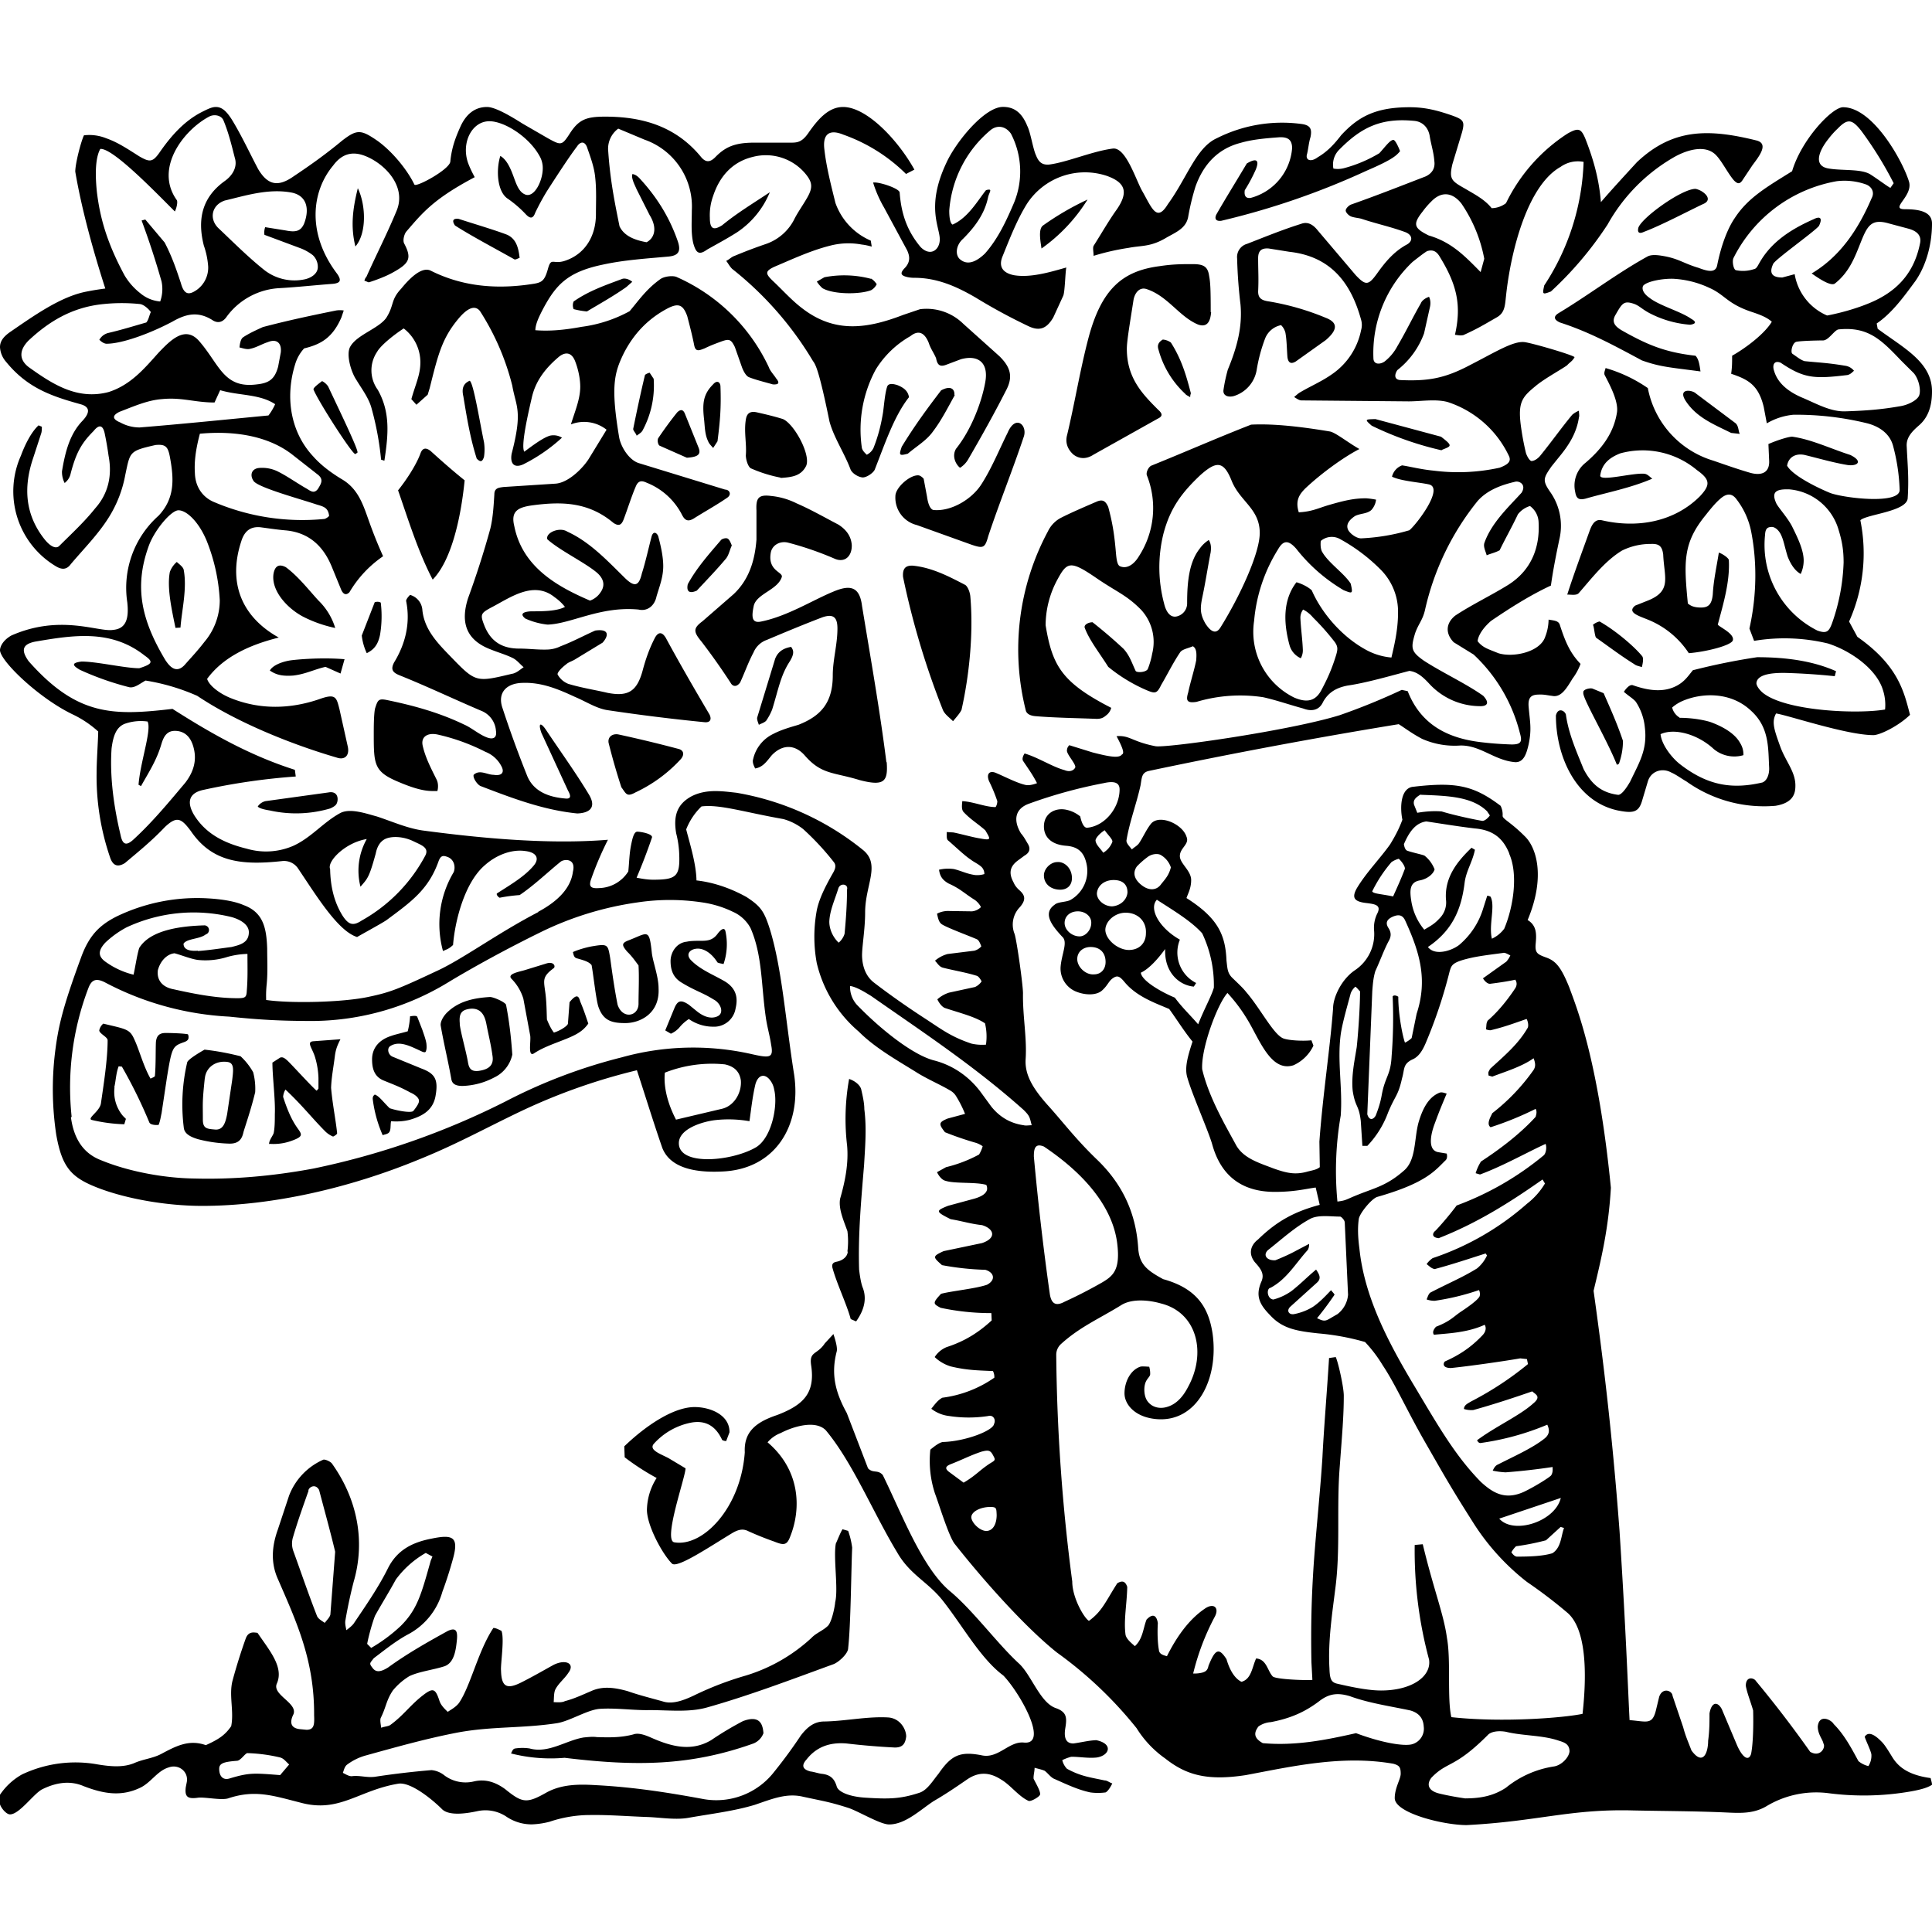 <?xml version="1.0" encoding="utf-8"?>
<!-- Generator: www.svgicons.com -->
<svg xmlns="http://www.w3.org/2000/svg" width="800" height="800" viewBox="0 0 24 24">
<path fill="currentColor" d="M6.687 11.326c.256-.137.405-.303.43-.497c.042-.174-.116-.157-.153-.124c-.145.116-.33.294-.509.414a2 2 0 0 0-.248.033c-.02-.009-.046-.042-.033-.054c.161-.104.34-.207.455-.344c.074-.086.041-.165-.103-.182c-.162-.024-.352.042-.501.174c-.253.215-.373.691-.397.993c-.054.05-.07.05-.125.075a1.26 1.26 0 0 1 .133-.98c.025-.063.008-.162-.083-.191c-.054-.02-.079-.009-.103.05c-.124.355-.34.508-.642.732c-.029.025-.302.174-.372.215c-.24-.074-.51-.521-.737-.857a.21.21 0 0 0-.198-.086c-.497.053-.865.016-1.13-.373c-.12-.161-.174-.19-.323-.05c-.165.174-.33.307-.496.447c-.087.054-.15.038-.186-.074A3.1 3.1 0 0 1 1.2 9.604c0-.149.017-.372.02-.517a1.3 1.3 0 0 0-.314-.211C.488 8.677.004 8.214 0 8.077c0-.033.025-.116.14-.182c.609-.269 1.08-.041 1.263-.07c.153-.013.203-.124.178-.344a1.2 1.2 0 0 1 .389-1.075c.207-.22.19-.464.14-.733c-.024-.124-.053-.157-.178-.145c-.33.075-.314.083-.376.373a1.5 1.5 0 0 1-.207.53c-.132.21-.31.388-.468.575c-.053.074-.115.074-.194.024A1.084 1.084 0 0 1 .26 5.66c.053-.144.132-.297.219-.376l.041.017c0 .025 0 .058-.008.082l-.1.307C.29 6.05.31 6.389.55 6.695c.079.1.15.128.19.083c.154-.153.311-.298.443-.464c.166-.186.211-.413.166-.65a4 4 0 0 0-.046-.268c-.024-.128-.078-.12-.14-.042c-.15.15-.22.27-.29.547A.2.2 0 0 1 .803 6a.3.3 0 0 1-.033-.145c.041-.248.099-.467.256-.629c.104-.112.079-.174-.02-.203c-.356-.099-.663-.198-.932-.53A.3.3 0 0 1 0 4.313c0-.07.037-.124.116-.182c.314-.216.629-.439.94-.505c.123-.025.19-.033.252-.042c-.141-.438-.29-.964-.373-1.452c0-.1.07-.372.108-.451a.56.56 0 0 1 .277.037c.145.05.277.14.41.224c.128.074.165.074.248-.042c.145-.21.31-.397.53-.509c.074-.037.124-.062.173-.062c.07 0 .125.042.195.15c.12.194.223.417.33.62c.125.211.257.223.448.087c.21-.14.401-.277.596-.439c.182-.14.231-.14.43-.004c.178.124.372.352.468.55c.02.038.434-.186.446-.285c.017-.178.067-.306.133-.451c.087-.178.21-.228.323-.228c.103 0 .298.116.442.207l.315.182c.165.091.174.091.273-.062c.112-.174.207-.207.439-.207c.455 0 .869.116 1.183.493c.058.074.112.082.182.012c.128-.132.248-.182.488-.182h.422c.096 0 .158.008.245-.116c.115-.165.248-.327.434-.327c.298 0 .687.418.886.778l-.104.054a2.1 2.1 0 0 0-.778-.488c-.182-.075-.26 0-.236.186c.025.22.083.443.137.662a.8.8 0 0 0 .439.468l.012.074c-.033-.008-.075-.02-.124-.025a.9.9 0 0 0-.39.013c-.247.062-.475.17-.698.264c-.112.054-.112.083-.017.174c.124.116.24.249.38.352c.402.302.8.24 1.242.07l.207-.07a.65.65 0 0 1 .538.182l.447.401c.14.137.174.257.083.427c-.145.285-.307.575-.468.852a.3.3 0 0 1-.103.108c-.054-.042-.104-.145-.05-.236c.198-.248.323-.596.364-.832c.041-.232-.083-.34-.302-.281l-.186.07c-.079.029-.108 0-.124-.083c-.03-.07-.067-.116-.091-.19c-.05-.124-.125-.166-.228-.083a1.2 1.2 0 0 0-.43.414a1.57 1.57 0 0 0-.174.964c.004.041.037.07.062.095a.18.18 0 0 0 .083-.082c.058-.145.095-.29.12-.447c.012-.087.024-.245.053-.323c.021-.042.087-.025.125-.013c.095.038.132.083.144.15c-.186.235-.302.587-.426.901c-.02.042-.1.096-.149.096c-.058-.004-.136-.054-.153-.104c-.074-.198-.207-.393-.26-.592c-.137-.674-.178-.711-.207-.753A4.2 4.2 0 0 0 9.095 3.34c-.033-.033-.05-.07-.074-.099c.037-.017.066-.05.103-.062q.193-.081.393-.149a.62.62 0 0 0 .356-.319c.046-.087.108-.173.157-.26c.07-.124.062-.19-.029-.298a.64.64 0 0 0-.653-.203c-.253.062-.41.244-.489.484a.7.7 0 0 0-.041.27c0 .136.041.165.153.094c.186-.153.393-.277.592-.41a1.1 1.1 0 0 1-.406.497c-.124.079-.248.145-.372.215c-.104.075-.14.042-.174-.082c-.029-.133-.017-.27-.017-.402a.88.88 0 0 0-.587-.881l-.327-.137a.31.31 0 0 0-.124.286c.025.36.078.62.14.927c.058.124.195.173.336.198c.082-.041.149-.157.037-.339l-.161-.319c-.017-.041-.038-.078-.05-.124c-.004-.016-.012-.045 0-.066c.02.008.041.008.083.05c.207.223.372.476.48.79c.041.124.004.174-.116.186c-.273.025-.55.042-.815.1c-.435.09-.58.248-.737.537c-.066.125-.1.203-.103.278c.153.012.327.004.575-.042a1.7 1.7 0 0 0 .596-.194c.116-.137.207-.273.38-.397c.05-.038.166-.05.211-.025A2.28 2.28 0 0 1 9.55 4.56c.017.05.067.1.091.14c.05.059.03.08-.041.075c-.1-.029-.207-.054-.298-.09c-.037-.017-.066-.075-.083-.117l-.09-.256c-.05-.104-.075-.104-.179-.066c-.053.02-.111.04-.198.082c-.075.03-.112.042-.129-.041c-.024-.124-.057-.248-.086-.36c-.05-.137-.104-.166-.236-.1c-.249.129-.43.32-.555.567c-.116.24-.161.406-.054 1.043c.025.124.125.277.24.315l1.076.33c.054 0 .087.063.021.104c-.132.091-.277.17-.414.257c-.07.041-.107.02-.14-.042a.84.84 0 0 0-.443-.405c-.07-.033-.108-.02-.137.054c-.05.116-.103.285-.149.405c-.025.062-.054.087-.124.042c-.306-.257-.629-.27-1.005-.22c-.187.025-.274.075-.228.26c.103.518.554.758.94.924a.26.26 0 0 0 .132-.104c.058-.083.041-.165-.042-.24c-.149-.128-.463-.277-.62-.418c-.025-.082.153-.157.248-.095c.281.128.496.36.72.58c.116.111.17.099.207-.063c.041-.124.083-.314.12-.455c.02-.074.066-.05.083-.004c.029.108.062.248.062.372c0 .133-.046.249-.083.373c-.025.124-.12.19-.224.165c-.475-.045-.835.178-1.13.187a.9.9 0 0 1-.276-.075c-.104-.083.05-.09.082-.09c.124 0 .31 0 .41-.055a.6.6 0 0 0-.128-.12c-.265-.215-.563.013-.79.129c-.129.07-.137.086-.083.223c.082.207.231.286.434.286c.116 0 .228.016.348.012a.4.4 0 0 0 .165-.041c.153-.058.29-.133.43-.195c.174-.025.17.062.092.15l-.352.214c-.037.02-.079.033-.104.058c-.05.037-.111.1-.103.124a.26.26 0 0 0 .132.116c.166.05.331.075.489.112c.256.05.364-.02.434-.273c.037-.14.083-.273.149-.402c.041-.082.091-.09.14-.008c.175.323.357.637.543.952c.033.07 0 .103-.066.095a24 24 0 0 1-1.2-.149c-.137-.02-.27-.108-.406-.165c-.207-.096-.414-.183-.65-.174c-.202.004-.318.124-.248.318c.091.278.195.563.306.84c.079.19.265.261.468.278c.095.012.062-.054.037-.1l-.33-.716c-.042-.12-.01-.136.057-.037c.182.273.372.534.538.811c.1.174-.025.224-.149.228c-.418-.042-.799-.186-1.2-.34c-.041-.016-.1-.103-.087-.14c.075-.07.166 0 .248 0c.096.016.137-.025.1-.1a.38.38 0 0 0-.203-.186a2.5 2.5 0 0 0-.596-.215c-.124-.025-.207.03-.182.14c.033.146.1.274.174.423c.02.041.02.1.008.14c-.074-.004-.165.021-.476-.111c-.31-.128-.314-.215-.314-.596c0-.083 0-.244.016-.319c.033-.103.042-.124.137-.107c.323.066.65.153.968.306c.095.041.186.124.286.161c.082.03.124 0 .111-.082a.29.29 0 0 0-.182-.249c-.339-.144-.678-.306-1.018-.442c-.082-.034-.111-.07-.066-.158c.137-.223.207-.484.15-.765c0-.02.024-.05.049-.075a.21.21 0 0 1 .153.19c.025.24.186.406.343.568c.319.33.319.33.766.223c.058-.008.1-.05.149-.083c-.042-.033-.083-.09-.14-.116c-.084-.041-.175-.066-.266-.103c-.298-.112-.385-.323-.285-.637a11 11 0 0 0 .277-.865c.033-.137.041-.281.05-.426c0-.083.062-.083.111-.091l.65-.042c.166-.012.352-.207.418-.318l.215-.352a.45.45 0 0 0-.443-.066c.05-.162.116-.315.116-.468c0-.1-.025-.22-.066-.323c-.041-.099-.112-.115-.194-.053c-.158.132-.29.29-.34.504c-.05.216-.14.609-.095.679c.1-.074.232-.174.319-.199a.2.2 0 0 1 .149.025a2.1 2.1 0 0 1-.48.331c-.12.054-.166-.016-.145-.132c.14-.538.054-.58.008-.844a3.1 3.1 0 0 0-.401-.927c-.058-.075-.15-.05-.273.1c-.199.24-.249.442-.352.856l-.025.082l-.14.125l-.063-.07c.054-.191.112-.303.112-.456a.53.53 0 0 0-.207-.422c-.153.1-.294.223-.33.29a.41.41 0 0 0 .007.471c.158.278.133.555.083.882l-.041-.013a3.7 3.7 0 0 0-.116-.629c-.033-.132-.12-.244-.19-.36c-.07-.103-.133-.327-.075-.418c.083-.144.344-.219.443-.351c.103-.158.054-.224.186-.364c.079-.096.248-.29.372-.224c.373.186.77.228 1.188.174c.178-.025.215-.02.265-.199c.041-.149.062-.05.21-.099c.253-.083.386-.31.386-.58c0-.148.008-.301-.009-.454c-.012-.133-.062-.261-.103-.381c-.033-.079-.087-.062-.124-.004c-.104.136-.277.405-.373.554a3 3 0 0 0-.144.265c-.025.07-.058.087-.12.02a1.4 1.4 0 0 0-.22-.19c-.136-.087-.149-.36-.095-.533c.058.033.1.099.137.186c.05.116.074.248.165.29c.12.061.24-.187.224-.356a.3.3 0 0 0-.042-.125c-.132-.235-.434-.426-.62-.426c-.216 0-.352.265-.265.517c.025.067.05.116.083.178c-.51.27-.646.439-.849.675c-.025.029-.05.112-.025.153c.096.182.058.244-.136.352c-.087.05-.207.095-.298.124c-.012.008-.037-.013-.062-.017a.1.1 0 0 1 .025-.05c.124-.277.26-.541.376-.823c.124-.302-.149-.583-.393-.678c-.161-.063-.29-.025-.397.12c-.27.322-.327.848.05 1.344c.058.083.04.116-.054.125c-.215.016-.43.04-.654.053a.87.87 0 0 0-.662.352c-.05.075-.116.091-.186.041c-.17-.103-.315-.078-.493.025c-.29.153-.629.273-.815.273c-.029 0-.066-.024-.09-.05c.016-.024.04-.061.103-.082c.177-.041.322-.087.48-.132c.029-.03.04-.1.057-.129c-.028-.041-.09-.095-.136-.1a2.2 2.2 0 0 0-.451 0c-.393.038-.683.22-.931.452c-.116.116-.124.236 0 .331c.29.207.6.414.993.31c.273-.087.443-.29.62-.488c.15-.157.332-.343.505-.145c.253.29.303.592.716.538c.158-.016.224-.07.265-.22l.033-.177c.013-.116-.05-.174-.161-.128c-.075.024-.14.066-.215.082c-.042.013-.087-.004-.137-.016c.004-.042.013-.1.042-.124c.074-.05.165-.091.248-.129c.31-.082.604-.144.91-.206a.3.3 0 0 1 .095 0l-.029.086c-.111.257-.26.336-.463.385a.5.5 0 0 0-.112.199c-.128.414-.054.844.224 1.142c.099.112.223.203.351.281c.216.124.273.331.352.55q.074.206.166.41a1.4 1.4 0 0 0-.418.447c-.042.042-.075.025-.1-.025l-.12-.293c-.107-.261-.29-.427-.579-.451c-.103-.009-.207-.025-.306-.038c-.12-.012-.199.042-.24.178c-.162.497-.008.927.467 1.192c-.38.095-.695.248-.89.513c.021.075.137.174.286.236c.373.153.753.137 1.105.017c.207-.075.215-.025.253.124l.103.463c.025.112-.037.174-.14.137c-.568-.166-1.242-.439-1.73-.766a2.6 2.6 0 0 0-.642-.19c-.074.041-.136.095-.202.083a3.6 3.6 0 0 1-.613-.216c-.1-.058-.103-.087.02-.103c.191 0 .539.083.717.083c.173-.054.173-.083.066-.158c-.418-.33-.89-.252-1.357-.173c-.166.033-.178.111-.083.244c.604.683 1.05.678 1.787.592c.48.306.96.579 1.52.757l.011.083a8 8 0 0 0-1.142.165c-.182.037-.219.149-.12.315c.15.24.385.351.654.417a.85.85 0 0 0 .58-.037c.223-.103.368-.29.579-.405c.124-.067.33.008.455.041c.19.062.372.145.567.174c.77.103 1.589.174 2.305.116a4 4 0 0 0-.207.484c-.037.1-.004.124.1.116a.44.44 0 0 0 .36-.207c.012-.116.012-.22.036-.335c.013-.062.03-.15.07-.158c.03-.004.208.025.187.075a7 7 0 0 1-.19.496c.066.013.136.025.206.025c.29 0 .336-.041.323-.33a1.2 1.2 0 0 0-.037-.245c-.037-.215.008-.364.194-.463c.183-.091.373-.062.555-.042a3.4 3.4 0 0 1 1.568.708c.228.182.03.434.03.778c0 .215-.042.438-.038.55c.008.178.083.273.149.323c.199.153.418.306.629.443c.215.14.323.227.58.314a.6.6 0 0 0 .181.013a.7.7 0 0 0-.012-.265c-.124-.083-.298-.124-.497-.19c-.037-.013-.074-.063-.095-.108a.4.4 0 0 1 .145-.083l.323-.07a.2.2 0 0 0 .082-.07c-.016-.03-.04-.067-.066-.071c-.132-.041-.306-.07-.418-.1c-.041-.012-.062-.049-.095-.086a.4.4 0 0 1 .157-.083l.331-.041a.17.17 0 0 0 .087-.054c-.012-.033-.029-.075-.053-.087c-.07-.033-.41-.157-.447-.195c-.03-.028-.038-.07-.05-.124a.3.3 0 0 1 .157-.033l.277.004a.18.18 0 0 0 .112-.053a.25.25 0 0 0-.074-.087c-.133-.083-.182-.141-.331-.207c-.07-.042-.104-.083-.116-.17a.5.5 0 0 1 .186-.008c.1.025.153.058.26.074a.3.3 0 0 0 .117-.012a.12.12 0 0 0-.03-.083c-.04-.041-.095-.062-.144-.1c-.075-.049-.203-.173-.277-.235c-.025-.02-.013-.083-.017-.104l.083.005c.1.02.248.062.33.074c.15.029.13.008.067-.1c-.091-.082-.186-.136-.273-.231c-.025-.033-.017-.087-.013-.132c.141.008.286.074.414.074a.14.14 0 0 0 .021-.074a2 2 0 0 0-.103-.249c-.038-.095.012-.132.082-.103c.1.041.257.124.364.149c.042.012.096 0 .15-.02c-.05-.1-.108-.179-.174-.278c-.013-.025 0-.062.02-.091c.17.05.344.166.497.207c.07.029.116 0 .132-.033c.013-.042-.111-.166-.103-.215c.004-.033.012-.042.029-.062l.29.09c.21.054.33.075.364.025c.04-.012-.005-.111-.067-.227c.166-.013.187.066.48.124c.112.029 1.664-.19 2.293-.385a8 8 0 0 0 .77-.314l.074.016c.178.455.554.596.94.637c.11.013.23.021.35.025c.113 0 .137-.029.104-.14a2 2 0 0 0-.575-.977l-.248-.153c-.108-.112-.095-.24.02-.331c.2-.133.464-.26.663-.385c.29-.186.389-.472.372-.774a.26.26 0 0 0-.107-.202a.3.3 0 0 0-.15.103c-.078.165-.157.302-.227.447c-.054.029-.112.041-.161.062c-.013-.05-.042-.1-.03-.149c.088-.257.315-.463.464-.629c.062-.103-.029-.145-.074-.137c-.166.038-.348.1-.472.24a3.3 3.3 0 0 0-.654 1.354c-.029.128-.083.173-.124.293c-.054.182-.05.224.108.336c.227.148.525.285.74.438c.087.095.042.133-.05.128a.86.86 0 0 1-.62-.277c-.083-.09-.153-.149-.248-.161c-.224.058-.534.149-.766.182c-.132.025-.236.078-.306.203c-.046.103-.14.124-.248.082c-.166-.045-.331-.103-.497-.14a1.9 1.9 0 0 0-.828.058c-.111.016-.136-.009-.103-.116c.029-.137.074-.27.1-.402c.003-.058.012-.144-.042-.173c-.054.024-.132.037-.157.074c-.087.128-.153.265-.236.406c-.054.111-.075.111-.19.062a2 2 0 0 1-.468-.286c-.112-.178-.232-.327-.29-.48c-.02-.041.042-.074.095-.074a6 6 0 0 1 .385.33c.075.083.1.166.15.274c.012.025.132.02.152-.025a1 1 0 0 0 .054-.19a.59.59 0 0 0-.136-.542c-.183-.187-.307-.224-.56-.398c-.314-.215-.36-.202-.475.009a1.2 1.2 0 0 0-.153.579c.083.505.203.712.815 1.026a.17.17 0 0 1-.05.083c-.04.033-.062.054-.132.054c-.215-.009-.517-.013-.753-.033q-.1-.007-.124-.063a3.1 3.1 0 0 1 .273-2.234a.37.37 0 0 1 .149-.161c.128-.067.33-.153.455-.207c.075-.033.112-.009.145.066c.054.199.074.34.09.509c.01.103.013.207.055.227c.099.042.186-.04.236-.124a1.1 1.1 0 0 0 .099-1.005c-.013-.033.016-.1.054-.12c.422-.17.815-.344 1.241-.51c.24-.012.546.013.972.084c.07.008.22.132.373.219c-.195.1-.48.306-.679.496c-.054.058-.124.133-.074.29c.165-.008.248-.054.372-.09c.19-.055.31-.084.464-.084a1 1 0 0 1 .124.017a.23.23 0 0 1-.058.128c-.054.05-.14.042-.203.075c-.062.041-.124.103-.083.178c.03.05.112.107.17.099a2.5 2.5 0 0 0 .588-.1c.09-.074.438-.53.24-.57c-.112-.025-.352-.042-.456-.096a.2.2 0 0 1 .125-.14c.107.016.231.05.397.066a2.4 2.4 0 0 0 .815-.037c.112-.042.149-.083.112-.153a1.28 1.28 0 0 0-.758-.663c-.149-.04-.33-.008-.484-.008l-1.332-.012c-.03 0-.062-.025-.091-.042c.025-.02.05-.045.074-.058c.124-.074.27-.136.393-.223a.87.87 0 0 0 .365-.55a.23.23 0 0 0 0-.129c-.125-.455-.373-.786-.89-.844l-.257-.041c-.095-.008-.132.033-.132.12c0 .161.008.248 0 .414c0 .082.041.111.137.124a3.2 3.2 0 0 1 .703.203c.137.053.165.136 0 .277l-.372.265c-.067.041-.096.008-.104-.054c-.008-.1-.008-.207-.025-.302a.2.2 0 0 0-.054-.095a.27.27 0 0 0-.198.165a2 2 0 0 0-.104.385a.41.41 0 0 1-.285.331c-.075.02-.14-.008-.128-.079q.018-.123.053-.248c.12-.29.182-.538.158-.81a6 6 0 0 1-.042-.572a.17.17 0 0 1 .124-.182c.224-.087.435-.174.67-.248c.08-.03.146.004.208.082l.471.555c.125.132.158.128.265-.02c.1-.141.207-.27.364-.357c.083-.041.083-.12-.012-.157c-.178-.066-.356-.103-.542-.165c-.042-.013-.087-.013-.133-.03c-.029-.012-.066-.049-.066-.074s.037-.062.066-.074c.34-.12.621-.232.923-.348c.083-.037.124-.103.112-.19c-.008-.112-.041-.207-.058-.315c-.017-.099-.083-.174-.186-.186c-.414-.041-.662.075-.944.364a.26.26 0 0 0-.066.228a.3.3 0 0 0 .128-.004a1.7 1.7 0 0 0 .443-.187c.075-.082.133-.165.174-.165c.025 0 .07.103.083.14c-.042.05-.083.1-.41.24a9.5 9.5 0 0 1-1.812.625c-.083.009-.079-.045-.058-.082c.116-.203.248-.414.376-.63c.124-.074.158-.04.112.075a2 2 0 0 1-.137.257c-.012.083.025.103.075.095a.695.695 0 0 0 .513-.617c0-.103-.05-.14-.157-.136c-.157.012-.331.025-.484.07c-.29.075-.464.277-.559.542a3 3 0 0 0-.091.377c-.025.136-.14.186-.26.252c-.203.124-.307.1-.48.133a3 3 0 0 0-.435.099c0-.05-.013-.095 0-.124c.1-.157.186-.31.29-.455c.144-.211.107-.331-.125-.414a.86.86 0 0 0-.993.347c-.124.199-.215.435-.302.65c-.054.128 0 .207.137.236c.21.037.463-.041.654-.095c-.013.062-.017.302-.038.351l-.124.27c-.078.132-.165.177-.31.107a7 7 0 0 1-.65-.352c-.248-.145-.488-.248-.765-.248a.4.4 0 0 1-.083-.008c-.091-.02-.095-.05-.042-.108c.07-.07.075-.14.034-.227l-.286-.53a1.5 1.5 0 0 1-.136-.31c.07-.013.33.074.33.124c.021.29.108.496.261.678c.116.116.224.042.236-.074c.02-.153-.186-.402.083-.973c.116-.256.472-.695.703-.695c.124 0 .228.054.302.236c.042.083.07.282.108.364c.033.083.074.124.165.116c.224-.029.534-.165.787-.198c.161-.025.285.376.364.52c.124.216.182.402.323.17c.24-.33.351-.703.608-.819a1.8 1.8 0 0 1 1.043-.178c.111.013.144.054.12.166c-.021.066-.025.136-.042.207c-.025.078.046.107.133.041c.12-.07.207-.165.29-.273c.214-.232.43-.348.852-.348c.198 0 .351.042.53.104c.136.05.157.07.12.207l-.12.397c-.042.182-.013.207.148.298c.141.083.253.14.34.248a.3.3 0 0 0 .178-.062a2.14 2.14 0 0 1 .765-.865c.133-.074.166-.066.22.062c.111.282.173.526.194.79c.149-.173.323-.36.447-.496c.447-.422.89-.418 1.49-.269c.148.042.033.19-.054.306l-.116.174c-.037.062-.066.066-.116.013c-.075-.087-.149-.24-.224-.315c-.136-.136-.376-.058-.542.042a2.2 2.2 0 0 0-.802.823a4.4 4.4 0 0 1-.704.832c-.107.041-.107.037-.083-.075a2.96 2.96 0 0 0 .489-1.535a.37.37 0 0 0-.286.062c-.414.232-.62 1.055-.678 1.606c-.013.115-.013.207-.116.264c-.174.1-.24.141-.414.22c-.041.008-.066 0-.104-.004c.083-.365.025-.621-.186-.965c-.037-.066-.083-.099-.161-.074c-.041.025-.083.058-.178.132a1.56 1.56 0 0 0-.488 1.196c0 .083.082.083.14.042a.6.6 0 0 0 .158-.19c.103-.174.19-.357.29-.53c.016-.042.065-.07.103-.083c.02.041.02.087.012.124l-.074.331a1.03 1.03 0 0 1-.331.455c-.03.042-.05.116.033.124c.356.017.562-.024.869-.186c.322-.165.538-.302.678-.285c.095.012.58.153.621.186c-.025.05-.062.066-.091.1c-.05.04-.286.169-.389.256c-.166.136-.223.198-.19.476c.016.124.037.24.066.36c.012.037.041.09.066.099c.041 0 .083-.033.108-.062c.136-.166.264-.348.401-.513a.3.3 0 0 1 .083-.05c0 .033.008.062 0 .083c-.03.203-.133.356-.257.505l-.083.103c-.107.153-.115.178-.008.331a.73.73 0 0 1 .104.58c-.03.144-.075.36-.104.57c-.26.12-.525.29-.745.44c-.14.123-.165.223-.165.252c.066.082.128.095.256.148c.182.058.522-.012.584-.206a.6.6 0 0 0 .041-.211c.066.012.124.012.14.066c.067.207.125.347.257.484a.7.7 0 0 1-.099.182c-.078.128-.145.24-.256.215c-.042-.004-.087-.016-.137-.016c-.083 0-.165 0-.153.149c.016.19.041.277 0 .471c-.025.108-.058.224-.166.22c-.26-.021-.43-.211-.682-.207a1 1 0 0 1-.476-.083c-.133-.07-.228-.145-.29-.182a69 69 0 0 0-3.1.58c-.094.02-.09.082-.107.181c-.05.228-.136.451-.174.679c-.008.037.042.083.067.116c.024-.025.062-.042.087-.075c.053-.078.09-.17.153-.248c.107-.116.389.008.438.165c.042.096-.09.141-.082.249c.008.09.14.174.14.29c0 .103-.041.17-.058.223c.39.248.484.455.497.778c.012.1.012.149.066.207c.054.053.14.132.178.182c.182.21.348.546.472.58c.062.02.219.032.339.02l.025.066a.5.5 0 0 1-.248.244c-.286.091-.427-.335-.58-.58a2 2 0 0 0-.24-.318c-.124.137-.33.687-.314.948c.083.351.29.7.426.951c.095.158.281.212.463.282c.154.054.265.083.422.037c.083-.02.112-.025.15-.054l-.005-.318c.042-.58.133-1.159.17-1.655c0-.133.1-.356.269-.472a.54.54 0 0 0 .24-.5a.4.4 0 0 1 .041-.208c.058-.116-.053-.116-.165-.132c-.124-.02-.153-.066-.091-.178c.116-.195.281-.36.414-.546c.082-.133.124-.228.153-.307c-.033-.16-.021-.4.14-.41c.526-.061.745-.016 1.08.237a.24.24 0 0 1 .025.124c0 .041.095.074.273.252c.137.128.27.488.038 1.043c.115.07.111.178.099.302c-.008.108.025.124.124.161c.124.042.19.116.294.373c.09.248.36.898.517 2.49c-.029.502-.116.87-.215 1.28c.107.765.227 1.704.323 2.991c.078 1.217.099 1.842.124 2.342c.215.017.281.062.327-.12l.041-.17c.041-.12.161-.078.166-.012l.132.39c.029.11.062.181.103.289c.145.198.207.025.207-.12c.017-.124.017-.228.017-.34c.025-.144.1-.153.153-.053l.19.45c.07.158.145.2.174.104c.025-.128.03-.356.025-.538c-.029-.103-.075-.215-.091-.306c0-.124.1-.1.124-.062a14 14 0 0 1 .675.881c.124.075.198-.053.165-.103c-.008-.05-.07-.112-.07-.211c.016-.157.165-.087.198-.03c.137.137.228.315.307.46a.3.3 0 0 0 .124.062a.24.24 0 0 0 .037-.145c-.008-.05-.066-.165-.083-.219c.058-.095.174.025.211.062c.042.042.083.112.137.199c.074.116.198.215.471.252c.005.025.017.058.017.083c-.037.025-.1.054-.265.083a3.4 3.4 0 0 1-1.034.02a1.2 1.2 0 0 0-.762.166c-.165.095-.33.083-.525.074c-.373-.016-.745-.016-1.126-.024c-.786-.021-1.179.136-2.069.182c-.29 0-.893-.15-.893-.335c0-.129.074-.236.074-.303c0-.082-.017-.103-.091-.124c-.633-.111-1.258.033-1.833.141c-.488.075-.745-.004-1.002-.207a1.3 1.3 0 0 1-.355-.376a5 5 0 0 0-.99-.94c-.413-.33-.939-.93-1.266-1.345c-.074-.086-.202-.509-.248-.629a1.3 1.3 0 0 1-.058-.546c.05-.041.112-.09.157-.095c.278-.008.621-.14.634-.223c.029-.062-.017-.116-.07-.1a1.6 1.6 0 0 1-.489 0a.44.44 0 0 1-.22-.09c.05-.063.083-.108.137-.137a1.45 1.45 0 0 0 .646-.249a.16.16 0 0 0-.017-.082c-.182-.009-.323-.009-.525-.058a.5.5 0 0 1-.199-.116a.32.32 0 0 1 .149-.124c.232-.075.401-.186.559-.331l-.004-.091a3 3 0 0 1-.63-.066c-.095-.05-.103-.058.005-.174c.149-.038.422-.062.57-.112c.112-.058.092-.153-.02-.186a3.4 3.4 0 0 1-.538-.058c-.112-.1-.124-.108.02-.174l.477-.1c.182-.061.153-.177 0-.223c-.145-.016-.245-.05-.39-.074c-.19-.095-.186-.104-.032-.166l.302-.082c.082-.021.165-.054.182-.116a.1.1 0 0 0-.009-.062c-.128-.038-.389-.013-.504-.05c-.042-.008-.083-.054-.108-.108l.112-.062a1.7 1.7 0 0 0 .41-.157a.4.4 0 0 0 .045-.103a.3.3 0 0 0-.083-.042a4 4 0 0 1-.385-.132c-.082-.104-.078-.124.033-.17l.216-.058a1.4 1.4 0 0 0-.108-.215a.2.2 0 0 0-.074-.074c-.125-.075-.303-.15-.435-.236c-.248-.153-.509-.302-.703-.497a1.6 1.6 0 0 1-.522-.852a1.8 1.8 0 0 1-.004-.63c.025-.156.112-.322.195-.47c.033-.055.057-.104.024-.15a3.3 3.3 0 0 0-.384-.414a.7.7 0 0 0-.245-.124c-.492-.087-.794-.186-1.018-.157a.8.8 0 0 0-.19.285c.042.166.124.423.128.634c.182.02.398.082.621.206c.178.116.22.178.29.398c.153.496.194 1.13.302 1.808c.095.645-.244 1.18-.898 1.204c-.356.017-.646-.054-.74-.294c-.117-.339-.204-.625-.315-.964a7.4 7.4 0 0 0-1.449.513c-.434.207-.79.406-1.25.592c-.872.36-1.836.58-2.701.58c-.455 0-.964-.092-1.316-.232c-.315-.125-.426-.253-.497-.65a3.8 3.8 0 0 1-.016-1.018c.041-.331.095-.563.323-1.183c.099-.274.227-.402.438-.51a2.3 2.3 0 0 1 1.142-.227c.137.008.315.029.439.083c.248.09.285.29.294.538c0 .145.008.29-.005.434c-.012.116-.008.162-.008.207c.315.046.973.029 1.283-.041c.256-.054.36-.095.828-.315c.322-.145.76-.472 1.27-.736zm9.906 5.532c.03.062.1.372.1.48c0 .252-.021.484-.05.877c-.042.513.012 1.035-.058 1.54c-.03.248-.091.633-.07.972c.004.136.024.174.103.19c.248.058.414.083.538.083c.38 0 .629-.174.596-.385a5.2 5.2 0 0 1-.178-1.423l.1-.009c.14.58.26.865.301 1.167c.05.273 0 .741.054.981c.637.07 1.399.008 1.63-.041c.058-.522.042-1.056-.186-1.254a6 6 0 0 0-.505-.385a2.9 2.9 0 0 1-.678-.753c-.273-.43-.348-.567-.588-.985c-.223-.389-.372-.724-.525-.952a1.7 1.7 0 0 0-.22-.29a3 3 0 0 0-.58-.107c-.268-.029-.446-.058-.6-.227c-.131-.133-.185-.24-.107-.418c.042-.096-.012-.162-.082-.24c-.08-.1-.058-.207.04-.282c.237-.231.456-.347.766-.43l-.05-.215c-.123.016-.26.054-.508.054c-.344 0-.654-.141-.778-.592c-.046-.162-.248-.617-.306-.82c-.042-.124.004-.277.062-.455c-.108-.132-.199-.281-.29-.405c-.186-.079-.41-.157-.559-.34c-.062-.074-.09-.078-.144-.04c-.05.036-.062.09-.133.152c-.066.058-.203.062-.33.008a.31.31 0 0 1-.183-.302c.013-.165.095-.31.02-.376c-.127-.137-.247-.29-.094-.397c.041-.038.136-.03.194-.058a.414.414 0 0 0 .199-.464c-.033-.136-.108-.198-.244-.21c-.195-.013-.282-.113-.282-.24c0-.166.145-.237.278-.208a.4.4 0 0 1 .173.083c.013.062.042.149.091.14c.224-.024.398-.256.398-.475c0-.075-.05-.112-.195-.079a6 6 0 0 0-.923.253c-.182.062-.207.207-.107.372c.033.037.058.083.082.124c.042.066.025.116-.04.153l-.084.062c-.099.075-.111.158-.05.27c.017.04.042.07.075.099c.075.066.075.124.004.207a.31.31 0 0 0-.066.335c.029.095.104.633.104.736c-.005.278.05.555.033.815c-.013.19.082.356.264.563c.2.22.344.418.613.679c.318.302.492.662.521 1.105c.013.207.112.281.31.389c.419.116.563.351.613.67c.083.567-.194 1.117-.703 1.068c-.261-.025-.39-.182-.39-.319c0-.145.075-.29.195-.331c.02-.008.095 0 .112 0a.3.3 0 0 1 .012.091c0 .037-.05.058-.066.132c-.012.05-.012.15.037.211c.054.07.15.096.249.062c.115-.037.194-.136.248-.24c.236-.426.116-.93-.335-1.042c-.145-.042-.352-.062-.485.016c-.28.174-.52.273-.757.489a.18.18 0 0 0-.058.136a23 23 0 0 0 .199 2.814c0 .203.149.455.207.488c.165-.12.207-.24.352-.467c.07-.042.103-.017.124.045c-.004.211-.046.414-.021.596c.012.054.074.103.116.14c.1-.09.103-.227.145-.33c.111-.116.136.012.14.045c-.008.137 0 .26.013.331c.004.054.054.066.1.079c.12-.24.272-.455.467-.588c.116-.083.19-.012.124.104a3 3 0 0 0-.265.699a.4.4 0 0 0 .116-.012c.025-.009.062-.017.074-.083c.083-.207.129-.232.224-.083c.041.14.103.24.186.281c.124-.033.132-.182.182-.29c.132.01.14.154.207.224c.045.037.422.05.492.042l-.012-.22c-.008-.438 0-.79.029-1.225c.033-.455.083-.922.108-1.324c.016-.33.058-.836.082-1.229zM22.792 8.4a8 8 0 0 0-.625-.041c-.091 0-.34 0-.348.128c0 .037.05.103.108.14c.302.207 1.146.245 1.49.187a.6.6 0 0 0-.03-.253c-.082-.252-.393-.475-.678-.567a2.3 2.3 0 0 0-.919-.033l-.058-.153c.1-.447.087-.86.025-1.187a.96.96 0 0 0-.182-.414c-.058-.083-.124-.079-.198-.017c-.05.042-.1.096-.187.207c-.285.348-.273.58-.223 1.1c.033.026.07.05.165.05c.091 0 .133-.04.145-.165c.009-.174.05-.356.075-.517c.041.012.116.062.124.09c.016.27-.07.551-.137.804c.017.029.215.115.186.198c-.024.062-.33.14-.546.157a1.1 1.1 0 0 0-.509-.417c-.124-.05-.26-.091-.157-.174l.166-.066c.29-.12.194-.286.182-.567c-.013-.108-.054-.137-.153-.133a.8.8 0 0 0-.36.083c-.216.132-.381.352-.538.53c-.03.029-.091.016-.141.016c.083-.26.19-.546.273-.778c.029-.082.066-.165.157-.145c.447.104.902.017 1.217-.297c.132-.141.132-.207-.037-.327a1.05 1.05 0 0 0-.952-.207c-.137.054-.228.132-.248.273c-.013.083.401-.033.546-.02c.041.003.07.04.1.061c-.266.116-.572.174-.828.248c-.083.021-.116 0-.129-.082a.36.36 0 0 1 .129-.364c.194-.166.347-.36.389-.621c.024-.14-.092-.352-.154-.472c-.008-.033.009-.058.013-.083a1.8 1.8 0 0 1 .525.249a1.17 1.17 0 0 0 .815.902c.145.05.294.103.452.149c.14.041.248.004.24-.15l-.009-.206c.124-.054.265-.095.298-.091c.236.033.476.149.72.227c.166.083.083.141-.033.125c-.182-.03-.36-.083-.534-.125c-.111-.024-.202.025-.219.133c.074.132.414.29.538.34c.182.065.869.144.86-.042a2.4 2.4 0 0 0-.082-.546c-.042-.154-.174-.24-.319-.278a3.7 3.7 0 0 0-.918-.107a.8.8 0 0 0-.331.107l-.038-.202c-.066-.278-.198-.344-.405-.414c.012-.083.012-.137.012-.224c.182-.103.406-.277.493-.422c-.075-.07-.207-.107-.278-.132c-.281-.1-.31-.207-.5-.29a1.2 1.2 0 0 0-.447-.112c-.14-.004-.331.034-.373.087c-.02.038 0 .096.083.153c.124.096.385.166.513.257c.083.046.042.066-.012.074a1.3 1.3 0 0 1-.505-.144c-.095-.05-.124-.091-.194-.116c-.125-.042-.145-.008-.228.136c-.062.104.012.158.1.207c.297.166.517.26.893.302c.041.042.05.112.062.195c-.372-.05-.496-.054-.728-.137c-.368-.198-.662-.356-1.018-.471c-.066-.03-.091-.07-.017-.116c.373-.224.729-.497 1.105-.704c.054-.029.14-.016.207-.004c.182.033.244.091.426.145c.108.041.211.07.232-.03c.054-.272.14-.475.22-.59c.165-.253.4-.386.711-.58c.116-.393.497-.795.633-.795c.373 0 .745.675.82.927c.05.182-.249.34-.05.34c.174 0 .335.029.335.178c0 .26-.074.525-.207.715c-.14.19-.29.398-.48.526l.012.066c.323.24.675.414.675.778c0 .195-.054.331-.166.426c-.086.075-.157.15-.148.261c.012.252.028.393.012.641c-.012.166-.517.199-.588.273a2.07 2.07 0 0 1-.14 1.258l.103.19c.513.36.58.688.654.969c-.14.137-.373.252-.455.252c-.331 0-1.064-.248-1.209-.269c-.058.104-.024.2.05.406c.066.186.19.314.19.488c0 .083-.012.215-.248.253a1.66 1.66 0 0 1-1.105-.302c-.066-.038-.124-.083-.19-.112c-.112-.062-.252-.017-.29.112l-.074.248c-.042.136-.112.149-.298.112c-.526-.112-.77-.679-.77-1.18c.025-.103.108-.062.124-.012c.033.244.141.48.22.678c.099.19.223.294.43.32c.041 0 .1-.08.149-.166c.112-.236.215-.394.182-.67a.7.7 0 0 0-.112-.32c-.033-.04-.087-.07-.149-.124c.03-.045.075-.095.112-.082c.232.082.406.082.55.004c.091-.05.133-.112.195-.19a8 8 0 0 1 .799-.162c.372 0 .703.05.98.174zM8.628 17.479c.198 0 .438.099.434.314l-.041.108a.1.1 0 0 1-.05-.013c-.074-.161-.194-.252-.389-.215a.84.84 0 0 0-.455.257c-.079.082.083.132.182.186l.207.124c0 .108-.282.894-.14.919c.355.062.827-.427.876-1.118c-.012-.248.129-.372.402-.463c.323-.124.476-.269.422-.62c-.025-.175.074-.125.17-.27l.107-.116c.017.05.054.166.041.216c-.074.285-.016.509.125.765l.264.687c.063.066.12.012.183.083c.227.46.484 1.146.831 1.44c.286.236.588.65.857.898c.157.14.265.492.463.558c.14.05.137.124.116.253c-.025.157.041.186.1.186c.095-.012.186-.037.285-.041c.215.045.165.19.008.215c-.107.012-.21-.009-.318-.009a.6.6 0 0 0-.112.042a.23.23 0 0 0 .058.107c.174.096.298.108.467.145c.033 0 .058.025.096.037c-.013.03-.05.096-.083.112a.7.7 0 0 1-.19 0c-.154-.033-.294-.1-.44-.165c-.049-.017-.082-.07-.127-.104c-.038-.016-.083-.025-.125-.037c0 .05-.016.095-.012.137c.033.066.103.182.074.206c-.012.021-.111.083-.14.067c-.124-.058-.224-.199-.34-.265c-.148-.095-.285-.095-.426.004c-.145.1-.273.186-.41.265c-.169.111-.351.29-.554.29c-.112 0-.389-.17-.513-.208c-.232-.074-.306-.082-.554-.136c-.207-.05-.39.029-.6.1c-.257.078-.538.111-.816.16c-.157.03-.339 0-.504-.008c-.249-.008-.489-.029-.733-.025c-.165 0-.34.03-.496.083a1 1 0 0 1-.22.033a.56.56 0 0 1-.322-.099a.47.47 0 0 0-.352-.066c-.116.025-.344.066-.439-.02c-.116-.117-.393-.348-.55-.32c-.493.083-.728.365-1.208.236c-.34-.086-.563-.165-.894-.057c-.083.033-.298-.017-.385-.005c-.124.017-.166-.008-.15-.132l.013-.066c.021-.128-.103-.224-.227-.178c-.137.041-.215.182-.344.248c-.236.116-.455.083-.711-.016c-.174-.075-.352-.042-.518.041c-.107.058-.281.31-.397.31c-.041 0-.103-.066-.124-.124v-.12a.8.8 0 0 1 .273-.252a1.55 1.55 0 0 1 .944-.124c.149.024.31.041.45-.017c.112-.05.228-.058.332-.112c.186-.099.347-.186.558-.111c.153-.07.236-.12.315-.236c.037-.186-.03-.38.016-.563a7 7 0 0 1 .166-.53c.033-.082.09-.074.145-.066c.149.22.33.426.24.63c-.062.14.26.24.207.38c-.054.107-.03.174.078.186l.083.008c.095 0 .1-.062.095-.182c.004-.678-.215-1.15-.447-1.684c-.095-.207-.078-.414-.004-.62l.14-.423a.8.8 0 0 1 .427-.447c.025-.004.095.025.112.058c.302.427.413.944.264 1.457a6 6 0 0 0-.103.48c-.008.041.004.083.012.124c.03-.025.067-.05.091-.083c.15-.223.303-.442.423-.682c.115-.232.306-.327.546-.373c.26-.054.335-.02.269.232a5 5 0 0 1-.137.43a.86.86 0 0 1-.438.534c-.15.083-.286.194-.414.29c-.05.066-.062.062-.009.128c.05.062.125.025.187-.013c.244-.177.496-.318.744-.455c.092-.041.12-.008.112.1c-.012.124-.029.293-.153.339c-.136.045-.319.066-.439.124A.8.8 0 0 0 4.88 21c-.083.124-.083.207-.15.34c-.012.028 0 .078.005.123c.041-.016.083-.016.111-.033c.162-.116.249-.248.41-.372c.124-.095.153-.083.203.07c.016.05.054.091.103.137c.05-.033.104-.062.141-.112c.145-.215.236-.645.426-.93c.033 0 .075.024.1.036c.04.095-.013.422-.005.493c.005.198.067.24.249.149c.14-.07.269-.145.405-.22c.15-.074.27-.016.182.1c-.045.07-.116.124-.157.198c-.025.042-.02.112-.025.166c.042 0 .1.008.14-.013c.113-.029.216-.078.324-.124c.144-.066.293-.045.455 0c.153.054.31.091.455.133c.12.029.252-.025.36-.075a4 4 0 0 1 .654-.252a2.1 2.1 0 0 0 .815-.468c.054-.058.137-.087.199-.145c.05-.041.09-.235.095-.298c.041-.165-.025-.554.008-.728c.02-.041.054-.132.083-.178l.07.02a1 1 0 0 1 .05.208c-.013.298-.017.96-.05 1.25c0 .066-.116.173-.182.198c-.521.19-1.047.39-1.572.538c-.236.066-.497.029-.745.033c-.199 0-.393-.029-.588-.016c-.153.012-.372.153-.53.178c-.43.066-.802.037-1.228.115c-.393.075-.77.182-1.147.286a.7.7 0 0 0-.235.116c-.03.025-.038.07-.05.1c.041.02.083.049.124.04c.095-.008.174.021.273.009q.346-.053.704-.083a.3.3 0 0 1 .161.066a.44.44 0 0 0 .364.075c.14-.033.265.004.39.095c.214.174.268.182.516.041c.19-.103.402-.103.613-.09c.471.024.91.094 1.336.173a.91.91 0 0 0 .878-.34a6 6 0 0 0 .33-.45c.08-.104.166-.174.29-.174c.265-.004.538-.066.799-.05c.149.013.22.15.22.236c-.01.087-.042.14-.146.137a9 9 0 0 1-.596-.05c-.206-.017-.372.041-.496.199q-.1.111.05.149c.041.004.095.024.14.029c.108.012.158.062.186.16c.021.063.15.125.365.137c.277.017.422.017.662-.062c.099-.033.165-.149.236-.235c.157-.228.264-.286.546-.228c.198.037.33-.174.509-.161c.327.04-.042-.617-.249-.832c-.285-.211-.513-.63-.76-.94c-.183-.227-.402-.314-.56-.591c-.302-.5-.55-1.113-.885-1.515c-.132-.136-.418-.041-.559.033a.4.4 0 0 0-.165.116c.405.344.422.82.281 1.171c-.041.112-.083.108-.198.062a4 4 0 0 1-.32-.128c-.07-.037-.131-.02-.206.025c-.306.186-.683.439-.745.376c-.124-.124-.323-.496-.31-.686a.76.76 0 0 1 .12-.377a3 3 0 0 1-.397-.257l-.005-.136c.257-.248.605-.488.874-.488zm-7.747-3.6c.033.244.137.442.373.533c.34.141.786.224 1.167.228c.45.012.943-.025 1.473-.124a9.6 9.6 0 0 0 2.383-.832a6.6 6.6 0 0 1 1.449-.55a3.3 3.3 0 0 1 1.6-.042c.237.054.286.054.253-.115c-.016-.112-.05-.224-.066-.34c-.058-.397-.041-.77-.19-1.109a.46.46 0 0 0-.22-.202a1.3 1.3 0 0 0-.38-.116a2.7 2.7 0 0 0-.803 0a4 4 0 0 0-1.208.372c-.414.203-.828.43-1.138.617a3.27 3.27 0 0 1-1.68.484c-.393 0-.654-.013-1.047-.054a3.7 3.7 0 0 1-1.544-.426c-.107-.054-.165-.037-.206.074a3.46 3.46 0 0 0-.207 1.597zm18.41 4.344a8 8 0 0 1-.588.067a1 1 0 0 1-.16-.021c.024-.05.04-.066.07-.079c.202-.103.417-.198.566-.314c.083-.062.066-.124.042-.178a3.3 3.3 0 0 1-.832.228c-.02 0-.033-.021-.041-.034c.227-.17.53-.306.695-.455c.111-.09.029-.116-.009-.153c-.24.083-.48.162-.732.232a.3.3 0 0 1-.116-.013c0-.05.05-.07.091-.095a4 4 0 0 0 .704-.463l-.013-.062l-.083-.009c-.194.034-.624.096-.86.12c-.116 0-.095-.066-.075-.082c.187-.083.331-.182.468-.327c.05-.054.041-.104.025-.128c-.224.103-.48.107-.63.124c-.028-.038.01-.083.026-.1c.182-.07.219-.128.314-.19c.062-.041.195-.132.224-.182c.012-.017.008-.066-.005-.083a3 3 0 0 1-.55.133a.3.3 0 0 1-.1-.017c.017-.041.026-.074.05-.087c.257-.132.394-.186.576-.298a.45.45 0 0 0 .124-.161l-.017-.025c-.207.066-.418.137-.633.194c-.041-.008-.062-.033-.1-.062a.3.3 0 0 1 .075-.074a3.4 3.4 0 0 0 1.171-.675a.9.9 0 0 0 .224-.252l-.03-.05c-.413.29-.814.542-1.29.729c-.095-.009-.075-.067-.042-.091c.042-.042.166-.182.265-.315a3.7 3.7 0 0 0 1.084-.625c.025-.025.038-.095.021-.14c-.211.095-.534.277-.815.38l-.054-.016a.6.6 0 0 1 .066-.145c.19-.124.464-.319.679-.555c.008-.029.02-.066 0-.099a4 4 0 0 1-.559.228c-.062-.042.013-.15.02-.174a2.5 2.5 0 0 0 .514-.538c.025-.041.025-.079 0-.145c-.145.104-.352.166-.513.228l-.046-.013c-.008-.053 0-.041.017-.082c.19-.174.352-.31.468-.51c.012-.02.008-.074-.013-.111c-.157.054-.277.1-.447.14a.13.13 0 0 1-.058-.012c.009-.054 0-.066.021-.107c.116-.1.232-.236.34-.398c.028-.041.024-.082.003-.111c-.082.02-.231.041-.306.05c-.033.008-.074-.03-.095-.067l.29-.207a.3.3 0 0 0 .05-.078c-.038-.017-.067-.038-.092-.03c-.124.017-.24.03-.364.054c-.273.058-.273.096-.298.174a6 6 0 0 1-.302.902c-.037.083-.083.162-.165.195c-.116.058-.091.12-.124.231c-.05.224-.083.207-.174.427a1.2 1.2 0 0 1-.257.413h-.062l-.02-.31c-.025-.207-.067-.161-.1-.372c-.02-.186.025-.385.05-.546c.02-.187.041-.51.041-.692c-.016-.012-.033-.04-.058-.057a.2.2 0 0 0-.058.082c-.037.141-.103.364-.124.51c-.045.339.025.665 0 1.009a4 4 0 0 0-.041 1.068c.112-.013.103-.025.26-.087c.207-.083.356-.112.567-.298c.15-.129.125-.381.178-.588c.07-.248.166-.34.265-.38c.03-.009.058.004.087.012c-.058.14-.091.215-.145.364c-.05.128-.1.34.042.364l.103.017c.008.024.008.062-.012.082c-.133.129-.24.282-.849.456c-.07.02-.223.206-.231.277c-.013.095-.013.207.008.364c.062.608.364 1.18.703 1.742c.286.48.497.844.807 1.159c.145.132.298.231.538.12c.128-.062.29-.162.331-.199c.02-.025.025-.066.02-.103zm-8.276-8.755c.017.24-.029.302-.335.223c-.323-.1-.472-.066-.679-.302c-.124-.145-.281-.145-.413-.008c-.062.074-.108.149-.207.165c-.017-.033-.038-.078-.025-.116a.46.46 0 0 1 .252-.314c.095-.05.211-.083.31-.112c.286-.112.427-.281.427-.616c0-.19.058-.381.058-.58c0-.14-.05-.186-.186-.14c-.236.09-.456.182-.691.281a.28.28 0 0 0-.166.157c-.066.124-.108.248-.166.373c-.053.07-.099.037-.115.008a8 8 0 0 0-.365-.517c-.103-.124-.103-.166.013-.253l.385-.335c.19-.178.265-.414.285-.679v-.36c-.008-.157.025-.202.182-.182a.9.9 0 0 1 .315.091c.174.075.347.174.521.265c.091.058.157.137.166.253c.004.136-.083.223-.207.173a4 4 0 0 0-.584-.202c-.099-.025-.198.029-.215.124c-.041.227.153.24.137.302c-.05.161-.31.207-.348.356c-.029.136-.029.223.091.198c.327-.066.646-.269.898-.372c.215-.091.327-.058.356.182c.116.703.223 1.308.302 1.937zm5.09-2.235c.062.017.14.054.19.1c.12.277.377.587.7.753a.8.8 0 0 0 .29.082c.028-.124.082-.33.082-.558a.74.74 0 0 0-.22-.538a2.2 2.2 0 0 0-.496-.373a.21.21 0 0 0-.244.021c-.004.041-.004.103.02.14c.08.137.27.261.352.39c.03.132.021.124-.087.082a2.1 2.1 0 0 1-.591-.517c-.095-.107-.158-.107-.224.008a2 2 0 0 0-.298.89a.91.91 0 0 0 .497.952c.153.066.265.05.34-.095c.078-.145.132-.27.181-.43c.025-.083.025-.117-.037-.191a3 3 0 0 0-.248-.277a.4.4 0 0 0-.124-.1a.17.17 0 0 0-.034.104c.005.128.025.26.03.389a.2.2 0 0 1-.025.112a.25.25 0 0 1-.141-.166c-.083-.306-.07-.575.087-.778m-14.3-4.506l.24.285c.098.187.152.356.202.505c.041.15.103.15.199.083a.34.34 0 0 0 .14-.29a1 1 0 0 0-.054-.26c-.082-.323-.024-.596.257-.799c.095-.066.165-.174.128-.29c-.041-.161-.078-.314-.14-.463c-.025-.066-.116-.083-.178-.05c-.315.166-.687.642-.402 1.039c.013.025-.004.1-.025.14c-.26-.26-.773-.79-.926-.777c-.042.074-.075.227-.042.538c.037.302.116.612.344 1.034a.8.8 0 0 0 .194.22a.44.44 0 0 0 .248.103a.46.46 0 0 0 .017-.248a10 10 0 0 0-.248-.758zM22.7 3.919c.219-.042.397-.104.48-.137c.356-.136.591-.364.67-.753c.025-.103-.037-.161-.149-.19l-.232-.062c-.227-.067-.273.029-.36.248c-.066.165-.136.356-.314.496c-.054.046-.24-.09-.29-.124c.348-.207.575-.538.745-.935c.041-.074 0-.149-.079-.174a.8.8 0 0 0-.355-.037a1.78 1.78 0 0 0-1.283.956c-.017.041 0 .136.029.149a.43.43 0 0 0 .227-.013c.033-.004.05-.05.07-.082c.146-.257.39-.414.671-.538c.083-.042.112-.013.066.083c-.054.07-.558.426-.57.475c-.067.145.032.166.115.166l.153-.041a.68.68 0 0 0 .402.513zm-7.655-.042c-.009.124-.054.195-.166.153c-.232-.099-.372-.351-.633-.438c-.095-.033-.153.054-.166.14c-.041.265-.082.501-.082.6c0 .365.194.563.389.758c.057.05.057.082-.005.111l-.798.447c-.075.05-.166.062-.248 0c-.08-.07-.104-.157-.08-.244c.096-.401.162-.815.266-1.208c.165-.62.434-.832.885-.89c.162-.025.282-.025.406-.025c.132 0 .19.025.207.145c.016.083.02.174.02.451zm.604 2.744c0-.302-.244-.39-.348-.646c-.1-.252-.19-.252-.393-.07c-.232.22-.372.41-.455.724a1.74 1.74 0 0 0 .008.869c.02.087.07.186.166.157a.166.166 0 0 0 .12-.165c0-.257.024-.505.153-.67a.4.4 0 0 1 .116-.112c.04.062.024.136.024.149c-.037.19-.066.384-.107.575c-.025.128-.025.198.041.314c.075.116.137.128.186.05c.236-.377.489-.919.489-1.175M2.73 7.457a2.3 2.3 0 0 0-.165-.745c-.1-.236-.249-.373-.348-.373c-.091 0-.302.249-.372.451c-.183.51-.083.923.21 1.411c.042.062.125.178.236.062c.091-.103.162-.177.249-.29a.8.8 0 0 0 .19-.516m11.148 7.986c-.054-.426-.373-.84-.91-1.2c-.112-.046-.125.029-.125.124c.054.592.124 1.187.199 1.713c.02.116.074.149.182.091q.24-.11.467-.24c.141-.083.228-.161.187-.488m4.87-4.842c-.083-.207-.223-.293-.43-.31c-.207-.025-.381-.054-.6-.087c-.125.017-.207.116-.278.282c.004.033.017.074.042.082c.07.025.198.05.215.062a.4.4 0 0 1 .124.17c-.016.058-.091.12-.186.137c-.124.024-.124.124-.104.252a.73.73 0 0 0 .162.36c.083-.05.124-.07.186-.137a.28.28 0 0 0 .083-.24c-.017-.269.132-.463.318-.641l.042.025c-.03.153-.112.265-.129.418c-.04.314-.144.58-.455.79c.095.124.331.033.406-.041a.95.95 0 0 0 .281-.439l.05-.157a.1.1 0 0 1 .041.012c.062.116-.025.352.017.522a.4.4 0 0 0 .153-.124c.116-.274.174-.68.062-.931zm3.898-6.372c-.054 0-.27.004-.331.017c-.05.012-.075.128-.05.148c.062.042.1.075.15.092c.194.02.28.02.504.057a.17.17 0 0 1 .112.063c-.021.016-.042.045-.083.053c-.414.05-.538.042-.828-.153c-.078-.033-.107.025-.082.1c.041.14.157.256.372.343c.17.074.335.165.509.161c.265-.008.455-.024.674-.062c.116-.016.232-.082.249-.14c.02-.058 0-.187-.066-.27l-.158-.157c-.248-.26-.41-.426-.778-.389c-.05.005-.124.137-.194.137m.256 2.756c0-.153-.02-.265-.062-.402a.7.7 0 0 0-.612-.504c-.153-.005-.228.024-.166.165c.017.05.154.195.207.31c.07.141.137.286.137.41a.4.4 0 0 1-.037.166c-.091-.05-.141-.162-.162-.216c-.041-.132-.05-.21-.09-.285c-.038-.066-.084-.083-.104-.083c-.058 0-.083.02-.087.1a1.19 1.19 0 0 0 .65 1.187c.115.041.144.013.182-.09a2.5 2.5 0 0 0 .144-.754zM2.483 5.388c-.058.219-.07.364-.062.488c.004.157.082.29.227.356a2.8 2.8 0 0 0 1.378.215c.017 0 .062-.03.062-.041c-.012-.096-.062-.112-.149-.137c-.194-.066-.716-.207-.786-.29c-.054-.074-.029-.153.058-.165a.44.44 0 0 1 .228.037c.128.062.24.145.372.22c.041.024.091.07.14 0c.038-.063.075-.117-.008-.179l-.306-.24c-.265-.21-.662-.31-1.158-.264zm9.463 3.426c-.02.045-.062.09-.107.145c-.05-.05-.1-.083-.125-.137a10 10 0 0 1-.496-1.655c-.008-.108.033-.145.124-.14c.236.024.443.132.65.24c.033.024.058.094.062.144c.041.468-.017.993-.108 1.399zm-10.192.952l-.033-.017c.021-.281.166-.683.112-.786a.6.6 0 0 0-.285.029c-.1.041-.141.14-.162.306c-.025.368.033.745.112 1.076c.025.124.074.136.165.05c.236-.216.46-.489.638-.7c.124-.161.145-.314.095-.467c-.042-.129-.128-.178-.224-.178c-.103 0-.14.078-.165.157c-.058.203-.153.347-.253.525zm19.11-.849c.186 0 .339.037.388.054c.224.083.323.182.365.26a.26.26 0 0 1 .04.15a.4.4 0 0 1-.367-.075c-.199-.186-.489-.265-.662-.186c.012.128.136.29.24.372c.347.27.653.315 1.026.228c.062-.025.087-.112.083-.186c-.013-.24.004-.497-.224-.704c-.248-.236-.604-.227-.848-.124a.5.5 0 0 0-.133.083a.2.2 0 0 0 .091.124zM12.256 2.36c.074-.017.04.016.02.082c-.041.211-.165.377-.314.526c-.083.074-.1.19-.042.248c.108.1.232.013.315-.066c.165-.186.269-.414.364-.637a1.02 1.02 0 0 0-.041-.853c-.07-.099-.178-.111-.261-.037a1.44 1.44 0 0 0-.505.993c0 .054.004.153.041.174c.19-.083.307-.29.414-.426zm5.048 10.013c.02-.016.054 0 .066.009c0 .223.054.492.083.57a.3.3 0 0 0 .083-.057l.062-.302c.14-.426.037-.766-.141-1.155c-.033-.074-.083-.082-.157-.05c-.054.025-.1.063-.054.137c.041.062.037.112 0 .174c-.058.112-.1.232-.161.364c-.025.083-.03.15-.038.248l-.062 1.531c.025.083.075.067.104.017c.033-.083.058-.161.074-.248c.042-.24.112-.249.124-.489a6 6 0 0 0 .013-.744zM3.285 2.917a.2.2 0 0 1 .009-.095l.256.041c.124.025.187.009.228-.086c.07-.183.033-.348-.157-.385c-.29-.054-.58.041-.828.099c-.161.054-.199.223-.083.34c.187.177.364.355.559.512a.61.61 0 0 0 .525.125c.083-.021.154-.075.154-.15a.2.2 0 0 0-.062-.148a.6.6 0 0 0-.145-.083zm-.26 11.144c-.017.082-.054.153-.19.145a1.7 1.7 0 0 1-.373-.054c-.132-.038-.17-.087-.178-.137a2.3 2.3 0 0 1 .042-.82c.016-.04.157-.123.215-.156c.178.02.318.05.447.082a.8.8 0 0 1 .157.199a.8.8 0 0 1 .025.248c-.05.207-.112.385-.145.493m13.82 7.469c.332.124.588.161.687.14a.2.2 0 0 0 .154-.223c-.005-.091-.05-.166-.166-.199c-.252-.054-.513-.09-.753-.178c-.14-.041-.248-.037-.373.058c-.19.145-.372.22-.608.265a.3.3 0 0 0-.153.054c-.066.087-.05.149.054.207c.41.037.794-.042 1.158-.124m1.362.81c.207 0 .36-.04.5-.132a1.24 1.24 0 0 1 .6-.265c.092-.016.183-.111.19-.186c0-.103-.082-.116-.152-.14c-.199-.063-.435-.054-.637-.104c-.067-.012-.162-.012-.216.03c-.426.43-.509.33-.711.541c-.054.07-.054.157.095.195c.116.029.265.053.33.062zM11.123 6.162c0-.107.19-.273.294-.256q.03.01.057.041l.042.224c.012.087.041.165.087.165c.215.017.467-.132.587-.318c.129-.2.22-.427.327-.642c.1-.236.253-.09.199.054c-.137.41-.306.828-.439 1.229c-.041.149-.062.157-.207.108l-.682-.245a.35.35 0 0 1-.265-.36m5.238 10.213c.112.054.104.033.253-.05a.34.34 0 0 0 .132-.24l-.041-.898c0-.029-.042-.074-.058-.074c-.124 0-.273-.025-.373.029c-.19.103-.351.252-.525.389c-.066.066-.004.132.095.124c.083-.033.178-.075.26-.12l.158-.083a.14.14 0 0 1-.016.075c-.15.165-.261.364-.464.471c-.054.009-.041.14.037.145a.7.7 0 0 0 .228-.108c.124-.099.178-.16.302-.264c.041.062.07.111.008.165l-.33.298c-.05.05-.013.1.045.091a.7.7 0 0 0 .236-.09c.082-.055.153-.13.227-.208c.004.009.05.054.042.058a4 4 0 0 1-.216.29M5.772 5.967c-.05.5-.173 1.005-.397 1.233c-.182-.348-.306-.753-.43-1.109c.1-.124.223-.31.277-.455q.036-.106.128-.033c.15.136.278.248.422.364m.592 7.134a.41.41 0 0 1-.227.285a.9.9 0 0 1-.39.104c-.074 0-.128-.017-.14-.083c-.041-.232-.095-.447-.133-.67c-.004-.054.042-.125.087-.166c.145-.137.331-.174.526-.186c.041 0 .178.058.199.095c.04.207.062.393.078.62zm-1.808-2.678c-.265.042-.497.278-.455.373c.004.207.045.405.157.583c.07.104.124.129.232.058a2 2 0 0 0 .794-.81c.05-.1-.054-.13-.153-.179c-.132-.062-.273-.062-.348-.025c-.074.038-.103.116-.115.178c-.083.302-.1.31-.19.414a.8.8 0 0 1 .078-.592m1.792 11.36c.016-.034.024-.059.053-.063a.6.6 0 0 1 .178 0c.236.066.455-.103.675-.137c.05-.004.103-.012.161-.004c.145.004.29.009.451-.033c.066-.025.153.009.228.042c.252.111.496.173.74.029a4 4 0 0 1 .394-.236c.227-.087.248.062.256.149a.22.22 0 0 1-.124.128c-.786.281-1.465.285-2.346.178a2 2 0 0 1-.666-.054zm-4.925-8.277a.46.46 0 0 0 .104.356l.037.037l-.02.067a2 2 0 0 1-.406-.054c-.058-.021.103-.108.116-.207c.029-.203.083-.538.083-.782c0-.042-.104-.083-.104-.124a.15.15 0 0 1 .05-.083c.29.07.33.066.389.203c.058.124.111.33.198.48c.017-.009.042-.017.054-.03c.013-.136.008-.335.013-.426c.008-.074.04-.111.12-.111c.062 0 .215.004.277.016q.01.018.008.042c0 .041-.05.053-.062.058c-.137.05-.145.062-.207.442l-.066.439c-.008.033-.017.1-.037.145c-.038.004-.104 0-.116-.033a6 6 0 0 0-.34-.691l-.04-.004c-.034.09-.034.177-.055.264zm9.104 2.04a1 1 0 0 0 0-.252c-.05-.14-.112-.277-.091-.402c.062-.215.107-.438.087-.662a2.8 2.8 0 0 1 .025-.827c.074.025.132.074.149.124c.02.087.04.174.04.252c.03.236.01.464-.003.691c-.037.447-.075.861-.062 1.3c.008.066.02.153.041.215q.085.202-.078.43l-.067-.029c-.05-.186-.173-.438-.227-.637c-.009-.037 0-.066.05-.075c.082-.016.136-.066.14-.124zm4.303-3.29c-.182-.016-.368-.177-.356-.467c-.09.124-.202.248-.302.294c.009.1.253.24.422.31c.096.128.166.19.29.331c.075-.19.166-.352.195-.455a1.5 1.5 0 0 0-.145-.675c-.137-.153-.352-.28-.563-.417c-.103.111.029.351.286.496a.423.423 0 0 0 .202.538zm-12.372-.442c.128-.009.265-.03.418-.05c.1-.025.21-.05.215-.174c.008-.111-.124-.173-.215-.198a1.97 1.97 0 0 0-1.304.128a1.2 1.2 0 0 0-.264.19c-.1.108-.08.174-.005.232a1 1 0 0 0 .356.166c.021-.091.042-.24.07-.331c.141-.232.539-.274.816-.282c.066.013.066.095.012.112c-.078.062-.236.05-.277.116c0 .07.066.095.178.087zm.885 2.4c-.004-.05.054-.112.058-.145c.013-.066.013-.157.013-.228c.008-.178-.03-.467-.03-.641l.096-.062c.033-.012.058.008.095.041c.083.083.27.29.356.369c.008 0 .02-.021.025-.025v-.133a1 1 0 0 0-.042-.256c-.033-.112-.111-.19-.024-.199l.339-.025c-.033.067-.058.116-.07.216c-.017.136-.042.26-.046.388c.017.2.058.398.075.563c0 .013-.025.03-.05.042a.3.3 0 0 1-.095-.062c-.166-.166-.282-.32-.497-.522a.2.2 0 0 0-.029.091c.042.128.095.273.182.393c.054.075.067.1-.07.15a.65.65 0 0 1-.281.04zm6.05.037c.195-.12.273-.521.224-.716a.26.26 0 0 0-.067-.136c-.062-.062-.132-.042-.165.066c-.037.153-.054.318-.075.463a1.5 1.5 0 0 0-.438-.012c-.15.02-.439.107-.439.285c0 .29.666.224.96.05m1.167-2.003a.33.33 0 0 0 .083.232c.298.31.707.633.968.695c.232.062.426.199.567.385l.136.186c.1.124.228.207.402.232c.029.008.066 0 .1 0c-.026-.104-.026-.116-.1-.19c-.613-.547-1.262-.973-1.895-1.416c-.062-.037-.174-.111-.261-.124m-6.397 7.035v-.009c-.062-.26-.133-.513-.199-.765c-.05-.091-.14-.025-.132.012c-.066.187-.133.373-.19.567a.27.27 0 0 0 0 .174c.099.273.19.542.297.815c.017.037.067.062.095.083c.025-.033.063-.07.07-.103zm1.084-6.489c.016.05.041.112.05.17c.004.042.004.075-.009.1c-.004.012-.029.008-.054-.005c-.128-.058-.273-.14-.389-.062c-.04.03-.024.104.03.129l.364.149c.165.062.206.136.173.33c-.029.187-.165.261-.327.307a.7.7 0 0 1-.227.016c-.012.058.004.124-.037.15c-.03.016-.038.012-.067.024a1.6 1.6 0 0 1-.124-.451c0-.037.013-.041.025-.054c.054.017.104.091.186.17c.1.033.27.062.294.033c.05-.062.07-.1.07-.124c0-.042-.057-.083-.107-.104c-.128-.07-.199-.095-.331-.149c-.124-.05-.145-.16-.145-.264c0-.112.058-.232.236-.29c.054-.02.153-.041.207-.058a1 1 0 0 0 .029-.186c.029-.004.083-.013.09.008zM2.665 5c-.248 0-.406-.067-.654-.042c-.178.013-.352.091-.525.157c-.104.05-.083.096.008.133a.5.5 0 0 0 .24.062c.513-.041 1.088-.1 1.601-.149a.7.7 0 0 0 .083-.14c-.195-.129-.447-.104-.683-.174zm5.892 7.659a.5.5 0 0 0-.12.108a.3.3 0 0 1-.103.074l-.07-.041l.111-.27c.042-.103.083-.115.182-.049l.091.074c.075.063.174.112.265.07c.087-.04.041-.165-.05-.21c-.132-.083-.231-.108-.393-.207c-.099-.058-.14-.145-.14-.27c0-.103.07-.227.202-.24c.05-.011.112-.011.182-.011c.087 0 .145-.013.2-.087c.04-.054.086-.087.098-.03a.76.76 0 0 1-.024.406c-.03-.008-.05-.008-.075-.02c-.079-.125-.182-.183-.269-.17c-.083.012-.124.074-.062.14c.112.116.269.178.401.253c.19.103.178.248.154.352a.27.27 0 0 1-.278.223a.53.53 0 0 1-.302-.095m-.376-.38c.016.318-.24.434-.422.43c-.17 0-.27-.038-.327-.207c-.03-.1-.062-.402-.083-.513c-.033-.042-.091-.058-.178-.083c-.041-.008-.045-.042-.054-.079c.062-.029.174-.062.253-.074c.182-.03.182-.017.21.149c.026.19.054.389.092.579c.062.186.26.145.26-.012c0-.15.009-.319 0-.476c-.029-.038-.082-.116-.14-.17c-.07-.083-.075-.108.025-.145c.231-.09.248-.149.28.157c.013.116.084.294.084.443zm.215 1.63l.58-.137c.152-.041.24-.207.227-.352c-.017-.111-.083-.173-.199-.198a1.6 1.6 0 0 0-.745.103c-.02.199.05.414.137.58zM3.074 11.85a1 1 0 0 0-.248.037a.9.9 0 0 1-.364.038c-.083-.009-.215-.063-.294-.083c-.087.008-.174.087-.207.21c-.016.125.058.212.195.237c.277.062.538.111.794.111c.1 0 .112-.012.116-.095c.013-.157.008-.29.008-.455m6.621-5.917a1.7 1.7 0 0 1-.36-.112c-.041-.012-.07-.112-.07-.165c.012-.145-.025-.29 0-.443c.012-.083.058-.108.136-.091c.112.025.216.05.323.083c.14.057.352.446.29.583c-.062.124-.174.14-.315.149zm-2.387 6.782a.4.4 0 0 1-.116.112c-.137.09-.385.144-.555.256c-.083.058-.041-.14-.05-.215l-.086-.463a.6.6 0 0 0-.15-.249c-.049-.058.092-.083.162-.103l.27-.083c.098-.033.123.037.094.058c-.136.1-.124.145-.107.273c.02.124.02.26.024.364c.021.05.05.116.087.162c.083-.025.174-.087.174-.112l.02-.265c.1-.124.117-.062.133-.008c.042.099.062.161.1.273m.41-2.938a8 8 0 0 1-.158-.55c-.012-.075.05-.116.12-.104q.37.08.74.178c.083.017.083.083.03.137a1.8 1.8 0 0 1-.555.405c-.112.062-.116.017-.178-.066zm10.72-6.563a1.8 1.8 0 0 0-.285-.687c-.112-.14-.248-.153-.372-.025a1 1 0 0 0-.108.125c-.124.157-.112.206.075.298c.28.082.442.248.645.455zM5.289 19.291a1.2 1.2 0 0 0-.372.331c-.083.153-.174.298-.257.447c-.029.07-.078.24-.099.352l.05.05a2 2 0 0 0 .364-.27c.21-.207.26-.401.376-.815l.021-.05zM23.524 2.276a4.6 4.6 0 0 0-.405-.654c-.112-.14-.166-.153-.29-.025a1 1 0 0 0-.112.124c-.124.153-.198.344.004.373c.174.029.41 0 .522.078c.103.067.194.137.24.162zM2.544 13.394c-.032.303-.024.303-.024.514c0 .115.054.115.157.124c.095.004.124-.083.145-.195l.062-.418c.017-.136.025-.215-.058-.227c-.153-.021-.269.074-.281.202zM4.16 7.8a1.6 1.6 0 0 1-.39-.137c-.206-.107-.405-.33-.372-.537q.027-.146.153-.08c.158.117.29.29.406.415a.8.8 0 0 1 .207.339zm1.551 4.916c.004.083.075.327.1.467c.012.075.029.133.136.12c.14-.02.19-.082.17-.194c-.017-.128-.05-.257-.075-.389c-.024-.124-.078-.194-.19-.19c-.116.012-.153.053-.14.186zm6.15-7.808c-.088.157-.166.314-.27.45c-.078.112-.202.183-.314.278c-.108.029-.112.02-.075-.087c.162-.265.315-.472.489-.7c.124-.066.17-.012.165.059zm8.3 4.295c0 .1-.017.19-.05.285l-.025.013c-.128-.323-.438-.844-.417-.898c-.009-.037.074-.058.111-.05l.141.058c.083.19.166.372.24.592m.902-6.857a.25.25 0 0 1 .104.05c.062.05.07.107-.013.14c-.194.092-.521.265-.732.344c-.042.02-.087.025-.07-.05c.04-.124.537-.484.711-.484m-7.08 8.992c-.136 0-.252.108-.252.215c.004.12.157.248.293.248c.125 0 .211-.082.211-.207c.009-.148-.099-.256-.252-.256M3.074 21.778c-.028 0-.082.091-.128.095c-.165.013-.223.03-.223.1c0 .095.05.144.128.12c.248-.075.306-.067.629-.042l.112-.132c-.038-.033-.066-.075-.112-.087a2 2 0 0 0-.406-.054M17.648 9.869c-.054.033-.099.066-.082.128l.04.1c.096-.017.204-.025.303-.017c.132.041.356.091.497.116c.033.008.074-.03.099-.062c.008-.004-.017-.03-.03-.054c-.19-.19-.508-.194-.827-.207zM8.532 5.686l-.339-.15c-.02-.012-.033-.074-.012-.099q.112-.166.231-.314q.064-.063.096.016l.17.422c.032.083-.005.116-.146.125M4.08 9.844c.083-.016.124.033.112.108c-.009.041-.021.058-.087.09a1.5 1.5 0 0 1-.753.026c-.083-.013-.137-.03-.15-.05a.16.16 0 0 1 .096-.066zm2.375-6.641c-.025.008-.054.029-.07.016c-.22-.124-.534-.29-.733-.418c-.045-.066-.016-.09.046-.082c.161.053.443.136.604.198c.104.05.137.145.153.286m3.373 4.833c.024.037.05.074-.021.186c-.112.174-.14.352-.215.592a.7.7 0 0 1-.075.14c-.025.025-.062.034-.09.05c-.01-.029-.026-.066-.021-.09l.223-.73c.033-.086.1-.132.199-.148m8.081-2.442a4 4 0 0 1-.869-.306c-.095-.082-.079-.078.046-.082l.815.219c.157.12.124.116.008.165zm-3.364 5.181a.28.28 0 0 0-.124-.153c-.042-.025-.12-.012-.166.025a1 1 0 0 0-.132.116c-.062.087-.025.174.074.244c.083.058.174.054.228-.025c.05-.062.095-.108.12-.207M9.09 6.778c-.029.062-.037.124-.079.17c-.111.132-.235.26-.355.389c-.12.053-.125-.021-.112-.08c.112-.206.269-.38.414-.55c.016-.016.062-.028.082-.016s.033.041.05.083zM4.415 5.64c-.029.02-.467-.662-.521-.803c0-.025.07-.074.107-.103a.2.2 0 0 1 .075.066c.14.298.385.803.364.823zM4.23 8.367l-.186-.083c-.137.03-.249.091-.402.108c-.161.012-.227-.021-.29-.062c.026-.05.112-.1.24-.124c.075-.013.402-.042.688-.017zM21.07 4.89l.48.36c.05.033.042.1.062.14l-.107-.012c-.207-.103-.422-.186-.559-.389c-.116-.17.075-.149.124-.099m-12.157.592l-.054.083c-.02-.025-.05-.05-.062-.083c-.041-.083-.041-.178-.05-.265c-.024-.207-.012-.319.112-.443c.05-.058.091-.025.091.03c.009.26-.004.421-.037.678M5.834 4.73c.046.016.125.509.178.761a.6.6 0 0 1 0 .186c-.02.058-.041.07-.09.02c-.083-.26-.125-.525-.166-.773c-.017-.074-.017-.153.078-.194M19.87 7.72c.199.112.43.31.526.427c.025.024.012.09 0 .14c-.033-.012-.07-.016-.095-.037c-.166-.103-.319-.22-.472-.327c-.02-.016-.025-.136-.041-.161a.2.2 0 0 1 .082-.042m-9.05-4.26c.034.021.05.042.071.07a.17.17 0 0 1-.07.075c-.141.054-.468.054-.604-.025a.4.4 0 0 1-.07-.082l.094-.054a1.3 1.3 0 0 1 .58.02zm3.725.795c.132.207.19.405.248.629c0 .012-.008.016-.008.05c-.033-.021-.05-.025-.062-.042a1.16 1.16 0 0 1-.331-.546c-.017-.05-.009-.091.053-.128a.2.2 0 0 1 .1.037M11.97 18.418c.157-.091.203-.161.343-.248c.058-.033.05-.042.021-.096c-.033-.062-.062-.062-.145-.04c-.153.053-.215.09-.372.152c-.066.025-.091.054-.02.104zM7.126 3.745c.19-.133.397-.203.608-.282c.033-.008.083.005.12.038l-.075.066c-.165.116-.33.207-.488.302a1 1 0 0 1-.165-.029a.12.12 0 0 1 0-.095M2.18 7.8c-.046-.223-.108-.497-.07-.695a.3.3 0 0 1 .086-.124c.042.037.083.066.087.103c.042.232-.025.497-.041.712zm10.77-4.994a3.5 3.5 0 0 1 .56-.327a2.1 2.1 0 0 1-.572.608c-.012-.083-.041-.232.013-.281zm-2.648 8.644c0 .09.042.19.116.26c.042-.033.075-.095.075-.124c.016-.174.029-.352.029-.534c.02-.07-.083-.09-.108-.016c-.041.136-.107.273-.112.414m9.087 7.158l-.765.257c.178.203.695.037.765-.257M8.12 4.705a1.17 1.17 0 0 1-.137.641c-.012.025-.041.042-.074.066c-.013-.037-.05-.066-.042-.09c.042-.208.095-.456.145-.663c.008-.012.041-.025.058-.029zm10.717 14.632c.165 0 .323-.005.447-.042c.111-.07.107-.215.145-.314l-.042-.013l-.182.166a3 3 0 0 1-.372.074a.3.3 0 0 0-.058.075c.02.029.041.05.066.054zm-1.531-8.202c.054-.12.103-.227.145-.34c.008-.024-.03-.086-.075-.127a.3.3 0 0 0-.09.041a1.7 1.7 0 0 0-.24.364c.016.03.098.03.256.062zM4.494 7.895l.161-.414q.044-.013.075.005a1.4 1.4 0 0 1-.009.4c-.024.113-.066.179-.165.228a.7.7 0 0 1-.062-.219m9.34 3.037c-.113 0-.2.067-.208.166c0 .083.091.161.19.161c.104-.008.183-.082.19-.173c0-.1-.061-.154-.173-.154zm-.1 1.018c0-.111-.066-.186-.186-.186c-.096 0-.166.062-.166.15c0 .098.104.198.207.19c.091 0 .145-.067.145-.154m-.418-1.042c0 .09-.058.144-.145.144c-.116 0-.203-.07-.203-.178c0-.082.083-.165.166-.165c.087-.008.182.074.182.199m.074.413c-.099 0-.165.062-.165.145c0 .087.09.166.186.166c.074 0 .145-.079.145-.166c.004-.078-.07-.145-.166-.145m-1.088 7.399c-.128 0-.24.062-.236.132c.008.07.108.166.186.166c.083 0 .129-.087.129-.199c-.004-.082 0-.099-.079-.099M4.415 3.062c-.062-.248-.033-.472.03-.724c.103.215.11.563-.03.724m9.31 7.25c-.066.041-.124.107-.115.136c.008.05.062.095.095.145a.27.27 0 0 0 .112-.132c.012-.03-.05-.083-.096-.15z"/>
</svg>